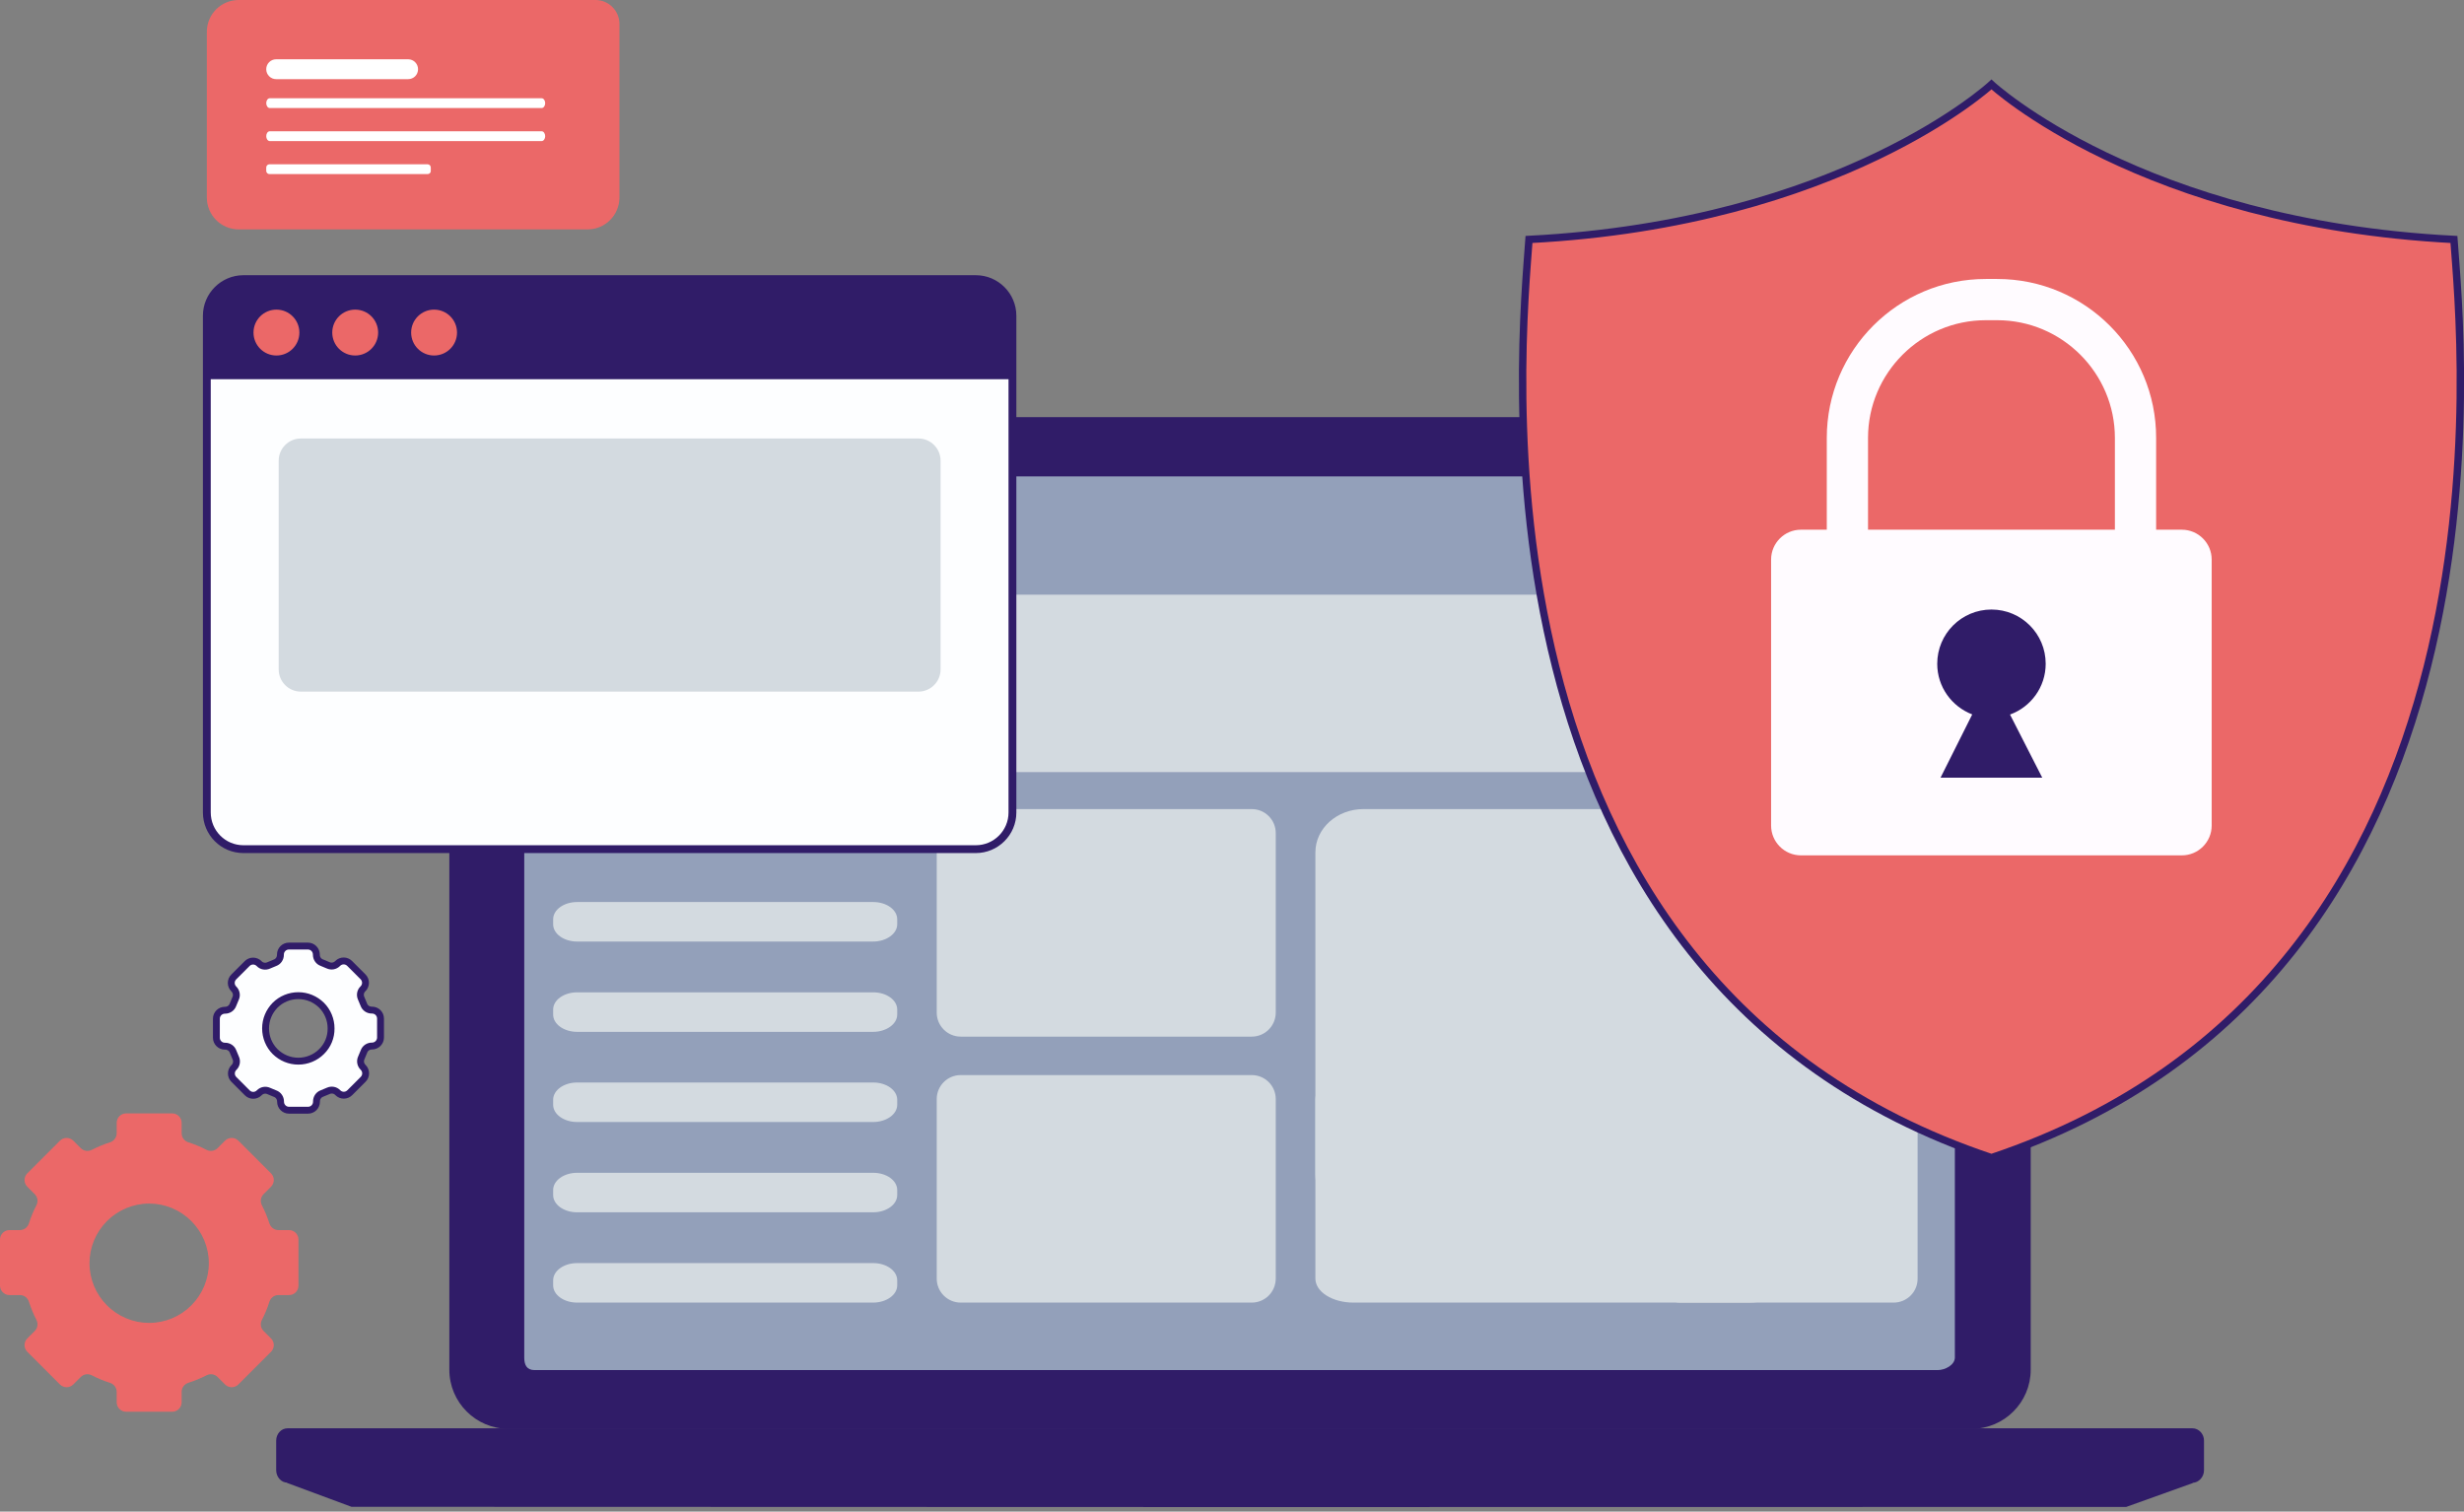 <?xml version="1.0" encoding="UTF-8"?> <svg xmlns="http://www.w3.org/2000/svg" width="476" height="292" viewBox="0 0 476 292" fill="none"><rect x="0" y="0" width="476" height="292" fill="#808080" stroke="none"/> <g clip-path="url(#clip0_4795_35873)"> <path d="M392.296 264.585C392.296 270.886 387.173 276.009 380.872 276.009H98.228C91.927 276.009 86.804 270.886 86.804 264.585V92.002C86.804 85.701 91.927 80.578 98.228 80.578H380.872C387.173 80.578 392.296 85.701 392.296 92.002V264.585Z" fill="#301C68"></path> <path d="M377.645 262.229C377.645 263.637 375.826 264.662 374.289 264.662H103.274C101.737 264.662 101.276 263.637 101.276 262.229V94.307C101.276 92.898 101.711 92.027 103.274 92.027H374.289C375.826 92.027 377.645 92.898 377.645 94.307V262.229Z" fill="#93A0BA"></path> <path d="M423.544 275.906H55.556C54.301 275.906 53.353 277.008 53.353 278.288V284C53.353 285.255 54.275 286.408 55.556 286.408H55.325L67.901 291.069L239.307 291.121L410.737 291.095L423.749 286.433H423.518C424.773 286.433 425.772 285.281 425.772 284.026V278.314C425.798 277.033 424.799 275.906 423.544 275.906Z" fill="#301C68"></path> <path d="M206.009 276.008L212.848 283.999H266.252L273.116 276.008H206.009Z" fill="#301C68"></path> <path d="M134.752 104.475C137.072 104.475 138.953 102.595 138.953 100.275C138.953 97.955 137.072 96.074 134.752 96.074C132.432 96.074 130.552 97.955 130.552 100.275C130.552 102.595 132.432 104.475 134.752 104.475Z" fill="#AEE2DE"></path> <path d="M122.893 104.475C125.213 104.475 127.094 102.595 127.094 100.275C127.094 97.955 125.213 96.074 122.893 96.074C120.574 96.074 118.693 97.955 118.693 100.275C118.693 102.595 120.574 104.475 122.893 104.475Z" fill="#FFDEB9"></path> <path d="M111.034 104.475C113.354 104.475 115.235 102.595 115.235 100.275C115.235 97.955 113.354 96.074 111.034 96.074C108.714 96.074 106.833 97.955 106.833 100.275C106.833 102.595 108.714 104.475 111.034 104.475Z" fill="#F8BAB4"></path> <path d="M371.804 114.875H105.707V149.146H371.804V114.875Z" fill="#D3DAE0"></path> <path d="M168.665 181.879H111.495C108.934 181.879 106.859 180.393 106.859 178.549V177.576C106.859 175.732 108.934 174.246 111.495 174.246H168.69C171.252 174.246 173.326 175.732 173.326 177.576V178.549C173.326 180.368 171.226 181.879 168.665 181.879Z" fill="#D3DAE0"></path> <path d="M168.665 199.322H111.495C108.934 199.322 106.859 197.837 106.859 195.993V195.019C106.859 193.175 108.934 191.689 111.495 191.689H168.69C171.252 191.689 173.326 193.175 173.326 195.019V195.993C173.326 197.811 171.226 199.322 168.665 199.322Z" fill="#D3DAE0"></path> <path d="M168.665 216.74H111.495C108.934 216.74 106.859 215.255 106.859 213.41V212.437C106.859 210.593 108.934 209.107 111.495 209.107H168.69C171.252 209.107 173.326 210.593 173.326 212.437V213.41C173.326 215.255 171.226 216.74 168.665 216.74Z" fill="#D3DAE0"></path> <path d="M168.665 234.182H111.495C108.934 234.182 106.859 232.696 106.859 230.852V229.879C106.859 228.034 108.934 226.549 111.495 226.549H168.69C171.252 226.549 173.326 228.034 173.326 229.879V230.852C173.326 232.696 171.226 234.182 168.665 234.182Z" fill="#D3DAE0"></path> <path d="M168.665 251.625H111.495C108.934 251.625 106.859 250.139 106.859 248.295V247.322C106.859 245.478 108.934 243.992 111.495 243.992H168.69C171.252 243.992 173.326 245.478 173.326 247.322V248.295C173.326 250.139 171.226 251.625 168.665 251.625Z" fill="#D3DAE0"></path> <path d="M241.816 251.625H185.595C183.034 251.625 180.959 249.55 180.959 246.988V212.308C180.959 209.747 183.034 207.672 185.595 207.672H241.816C244.378 207.672 246.453 209.747 246.453 212.308V246.963C246.453 249.55 244.378 251.625 241.816 251.625Z" fill="#D3DAE0"></path> <path d="M337.867 251.625H261.462C257.389 251.625 254.111 249.55 254.111 246.988V212.308C254.111 209.747 257.415 207.672 261.462 207.672H337.867C341.939 207.672 345.218 209.747 345.218 212.308V246.963C345.218 249.55 341.939 251.625 337.867 251.625Z" fill="#D3DAE0"></path> <path d="M365.811 251.625H324.625C322.063 251.625 319.989 249.55 319.989 246.988V212.308C319.989 209.747 322.063 207.672 324.625 207.672H365.811C368.373 207.672 370.447 209.747 370.447 212.308V246.963C370.473 249.55 368.373 251.625 365.811 251.625Z" fill="#D3DAE0"></path> <path d="M241.816 200.244H185.595C183.034 200.244 180.959 198.169 180.959 195.608V160.927C180.959 158.366 183.034 156.291 185.595 156.291H241.816C244.378 156.291 246.453 158.366 246.453 160.927V195.582C246.453 198.169 244.378 200.244 241.816 200.244Z" fill="#D3DAE0"></path> <path d="M359.894 235.283H263.409C258.286 235.283 254.111 231.543 254.111 226.933V164.641C254.111 160.031 258.26 156.291 263.409 156.291H359.894C365.017 156.291 369.192 160.031 369.192 164.641V226.933C369.166 231.543 365.017 235.283 359.894 235.283Z" fill="#D3DAE0"></path> <path d="M365.811 200.244H324.625C322.063 200.244 319.989 198.169 319.989 195.608V160.927C319.989 158.366 322.063 156.291 324.625 156.291H365.811C368.373 156.291 370.447 158.366 370.447 160.927V195.582C370.473 198.169 368.373 200.244 365.811 200.244Z" fill="#D3DAE0"></path> <path d="M474.053 46.257C413.631 43.157 384.714 16.314 384.714 16.314C384.714 16.314 355.796 43.157 295.374 46.257C294.093 64.852 280.646 188.77 384.714 223.63C488.781 188.77 475.359 64.852 474.053 46.257Z" fill="#EB6868" stroke="#301C68" stroke-width="1.43" stroke-miterlimit="10"></path> <path d="M385.815 61.855C398.366 61.855 408.56 72.074 408.56 84.599V105.91C408.56 118.46 398.34 128.654 385.815 128.654H383.612C371.062 128.654 360.868 118.435 360.868 105.91V84.599C360.868 72.049 371.087 61.855 383.612 61.855H385.815ZM385.815 53.889H383.612C366.656 53.889 352.902 67.643 352.902 84.599V105.91C352.902 122.866 366.656 136.62 383.612 136.62H385.815C402.771 136.62 416.526 122.866 416.526 105.91V84.599C416.551 67.643 402.797 53.889 385.815 53.889Z" fill="#FFFBFF"></path> <path d="M427.257 159.468C427.257 162.644 424.67 165.231 421.494 165.231H347.907C344.731 165.231 342.144 162.644 342.144 159.468V108.087C342.144 104.911 344.731 102.324 347.907 102.324H421.494C424.67 102.324 427.257 104.911 427.257 108.087V159.468Z" fill="#FFFBFF"></path> <path d="M395.19 128.22C395.19 122.431 390.502 117.744 384.714 117.744C378.925 117.744 374.238 122.431 374.238 128.22C374.238 132.702 377.055 136.493 381 138.004L374.878 150.222H394.524L388.3 138.03C392.321 136.57 395.19 132.728 395.19 128.22Z" fill="#301C68"></path> <path d="M57.656 248.348V239.435C57.656 238.436 56.836 237.616 55.837 237.616H53.788C52.994 237.616 52.303 237.104 52.047 236.335C51.662 235.131 51.176 233.953 50.587 232.801C50.228 232.083 50.356 231.238 50.919 230.675L52.354 229.24C53.071 228.523 53.071 227.371 52.354 226.653L46.053 220.353C45.336 219.635 44.183 219.635 43.466 220.353L42.032 221.787C41.468 222.35 40.623 222.478 39.906 222.12C38.779 221.531 37.6 221.044 36.371 220.66C35.603 220.404 35.09 219.712 35.09 218.918V216.895C35.09 215.896 34.271 215.076 33.272 215.076H24.358C23.359 215.076 22.54 215.896 22.54 216.895V218.918C22.54 219.712 22.027 220.404 21.259 220.66C20.055 221.044 18.877 221.531 17.724 222.12C17.007 222.478 16.162 222.35 15.599 221.787L14.164 220.353C13.447 219.635 12.294 219.635 11.577 220.353L5.276 226.653C4.559 227.371 4.559 228.523 5.276 229.24L6.711 230.675C7.274 231.238 7.402 232.083 7.044 232.801C6.455 233.928 5.968 235.106 5.584 236.335C5.328 237.104 4.636 237.616 3.842 237.616H1.819C0.82 237.616 0 238.436 0 239.435V248.348C0 249.347 0.82 250.167 1.819 250.167H3.842C4.636 250.167 5.328 250.679 5.584 251.447C5.968 252.651 6.455 253.829 7.044 254.982C7.402 255.699 7.274 256.544 6.711 257.108L5.276 258.542C4.559 259.259 4.559 260.412 5.276 261.129L11.577 267.43C12.294 268.147 13.447 268.147 14.164 267.43L15.599 265.996C16.162 265.432 17.007 265.304 17.724 265.663C18.852 266.252 20.03 266.738 21.259 267.123C22.027 267.379 22.54 268.07 22.54 268.864V270.888C22.54 271.887 23.359 272.706 24.358 272.706H33.272C34.271 272.706 35.09 271.887 35.09 270.888V268.864C35.09 268.07 35.603 267.379 36.371 267.123C37.575 266.738 38.753 266.252 39.906 265.663C40.623 265.304 41.468 265.432 42.032 265.996L43.466 267.43C44.183 268.147 45.336 268.147 46.053 267.43L52.354 261.129C53.071 260.412 53.071 259.259 52.354 258.542L50.919 257.108C50.356 256.544 50.228 255.699 50.587 254.982C51.176 253.855 51.662 252.677 52.047 251.447C52.303 250.679 52.994 250.167 53.788 250.167H55.812C56.836 250.192 57.656 249.373 57.656 248.348ZM36.96 252.164C34.809 254.316 31.889 255.545 28.815 255.545C25.767 255.545 22.847 254.342 20.67 252.164C18.518 250.013 17.289 247.093 17.289 244.019C17.289 240.971 18.493 238.051 20.67 235.874C22.822 233.723 25.741 232.493 28.815 232.493C31.863 232.493 34.783 233.697 36.96 235.874C39.112 238.026 40.341 240.946 40.341 244.019C40.341 247.067 39.112 249.987 36.96 252.164Z" fill="#EB6868"></path> <path d="M73.511 200.425V196.763C73.511 195.866 72.793 195.123 71.871 195.123H71.82C71.129 195.123 70.514 194.713 70.283 194.073C70.13 193.663 69.95 193.228 69.771 192.844C69.489 192.229 69.618 191.486 70.104 191.025L70.13 190.999C70.77 190.359 70.77 189.335 70.13 188.694L67.543 186.107C66.902 185.467 65.878 185.467 65.238 186.107L65.212 186.133C64.725 186.62 64.008 186.748 63.393 186.466C62.984 186.287 62.574 186.107 62.164 185.954C61.524 185.723 61.114 185.108 61.114 184.417V184.391C61.114 183.495 60.397 182.752 59.474 182.752H55.812C54.915 182.752 54.173 183.469 54.173 184.391V184.442C54.173 185.134 53.763 185.749 53.122 185.979C52.713 186.133 52.277 186.312 51.893 186.492C51.278 186.773 50.535 186.645 50.074 186.159L50.049 186.133C49.408 185.493 48.384 185.493 47.744 186.133L45.157 188.72C44.516 189.36 44.516 190.385 45.157 191.025L45.182 191.051C45.669 191.537 45.797 192.255 45.515 192.869C45.336 193.279 45.157 193.689 45.003 194.099C44.772 194.739 44.158 195.149 43.466 195.149H43.441C42.544 195.149 41.801 195.866 41.801 196.788V200.451C41.801 201.347 42.518 202.09 43.441 202.09H43.492C44.183 202.09 44.798 202.5 45.029 203.14C45.182 203.55 45.361 203.985 45.541 204.37C45.823 204.984 45.694 205.727 45.208 206.188L45.182 206.214C44.542 206.854 44.542 207.879 45.182 208.519L47.769 211.106C48.41 211.746 49.434 211.746 50.074 211.106L50.1 211.08C50.587 210.594 51.304 210.466 51.919 210.747C52.328 210.927 52.738 211.106 53.148 211.26C53.788 211.49 54.198 212.105 54.198 212.797V212.822C54.198 213.719 54.915 214.461 55.837 214.461H59.5C60.397 214.461 61.139 213.744 61.139 212.822V212.771C61.139 212.079 61.549 211.465 62.19 211.234C62.599 211.08 63.035 210.901 63.419 210.722C64.034 210.44 64.776 210.568 65.238 211.055L65.263 211.08C65.903 211.721 66.928 211.721 67.568 211.08L70.155 208.493C70.796 207.853 70.796 206.829 70.155 206.188L70.13 206.163C69.643 205.676 69.515 204.959 69.797 204.344C69.976 203.934 70.155 203.524 70.309 203.115C70.54 202.474 71.154 202.064 71.846 202.064H71.871C72.768 202.064 73.511 201.322 73.511 200.425ZM62.113 203.14C60.934 204.318 59.321 204.984 57.63 204.984C55.94 204.984 54.352 204.318 53.148 203.14C51.97 201.962 51.304 200.348 51.304 198.658C51.304 196.967 51.97 195.379 53.148 194.176C54.326 192.997 55.94 192.331 57.63 192.331C59.321 192.331 60.909 192.997 62.113 194.176C63.291 195.354 63.957 196.967 63.957 198.658C63.983 200.348 63.317 201.962 62.113 203.14Z" fill="#FDFEFF" stroke="#301C68" stroke-width="1.33" stroke-miterlimit="10"></path> <path d="M47.026 164.03H188.514C192.408 164.03 195.584 160.854 195.584 156.961V60.987C195.584 57.094 192.408 53.918 188.514 53.918H47.026C43.133 53.918 39.956 57.094 39.956 60.987V156.935C39.956 160.854 43.107 164.03 47.026 164.03Z" fill="#FDFEFF" stroke="#301C68" stroke-width="1.513" stroke-miterlimit="10"></path> <path d="M58.116 133.601H177.424C179.78 133.601 181.701 131.68 181.701 129.324V88.983C181.701 86.626 179.78 84.705 177.424 84.705H58.116C55.76 84.705 53.839 86.626 53.839 88.983V129.324C53.839 131.68 55.76 133.601 58.116 133.601Z" fill="#D3DAE0"></path> <path d="M39.956 73.256H195.609V60.987C195.609 57.094 192.433 53.918 188.54 53.918H47.026C43.133 53.918 39.956 57.094 39.956 60.987V73.256Z" fill="#301C68"></path> <path d="M83.857 68.673C86.305 68.673 88.288 66.689 88.288 64.242C88.288 61.794 86.305 59.81 83.857 59.81C81.41 59.81 79.426 61.794 79.426 64.242C79.426 66.689 81.41 68.673 83.857 68.673Z" fill="#EB6868"></path> <path d="M68.618 68.673C71.065 68.673 73.049 66.689 73.049 64.242C73.049 61.794 71.065 59.81 68.618 59.81C66.17 59.81 64.186 61.794 64.186 64.242C64.186 66.689 66.17 68.673 68.618 68.673Z" fill="#EB6868"></path> <path d="M53.403 68.673C55.85 68.673 57.834 66.689 57.834 64.242C57.834 61.794 55.85 59.81 53.403 59.81C50.956 59.81 48.972 61.794 48.972 64.242C48.972 66.689 50.956 68.673 53.403 68.673Z" fill="#EB6868"></path> <path d="M113.519 44.311H46.104C42.698 44.311 39.957 41.545 39.957 38.164V6.147C39.957 2.741 42.723 0 46.104 0H115.03C117.591 0 119.666 2.075 119.666 4.636V38.138C119.666 41.545 116.925 44.311 113.519 44.311Z" fill="#EB6868"></path> <path d="M78.838 15.291H53.353C52.277 15.291 51.432 14.42 51.432 13.37C51.432 12.294 52.303 11.449 53.353 11.449H78.838C79.914 11.449 80.759 12.32 80.759 13.37C80.759 14.446 79.914 15.291 78.838 15.291Z" fill="white"></path> <path d="M104.631 20.874H52.123C51.739 20.874 51.432 20.439 51.432 19.926C51.432 19.388 51.739 18.979 52.123 18.979H104.631C105.015 18.979 105.322 19.414 105.322 19.926C105.322 20.439 105.015 20.874 104.631 20.874Z" fill="white"></path> <path d="M104.631 27.253H52.123C51.739 27.253 51.432 26.817 51.432 26.305C51.432 25.767 51.739 25.357 52.123 25.357H104.631C105.015 25.357 105.322 25.793 105.322 26.305C105.322 26.817 105.015 27.253 104.631 27.253Z" fill="white"></path> <path d="M82.603 33.63H52.046C51.713 33.63 51.432 33.348 51.432 33.015V32.349C51.432 32.016 51.713 31.734 52.046 31.734H82.603C82.936 31.734 83.218 32.016 83.218 32.349V33.015C83.243 33.348 82.962 33.63 82.603 33.63Z" fill="white"></path> </g> <defs> <clipPath id="clip0_4795_35873"> <rect width="476" height="291.097" fill="white"></rect> </clipPath> </defs> </svg> 